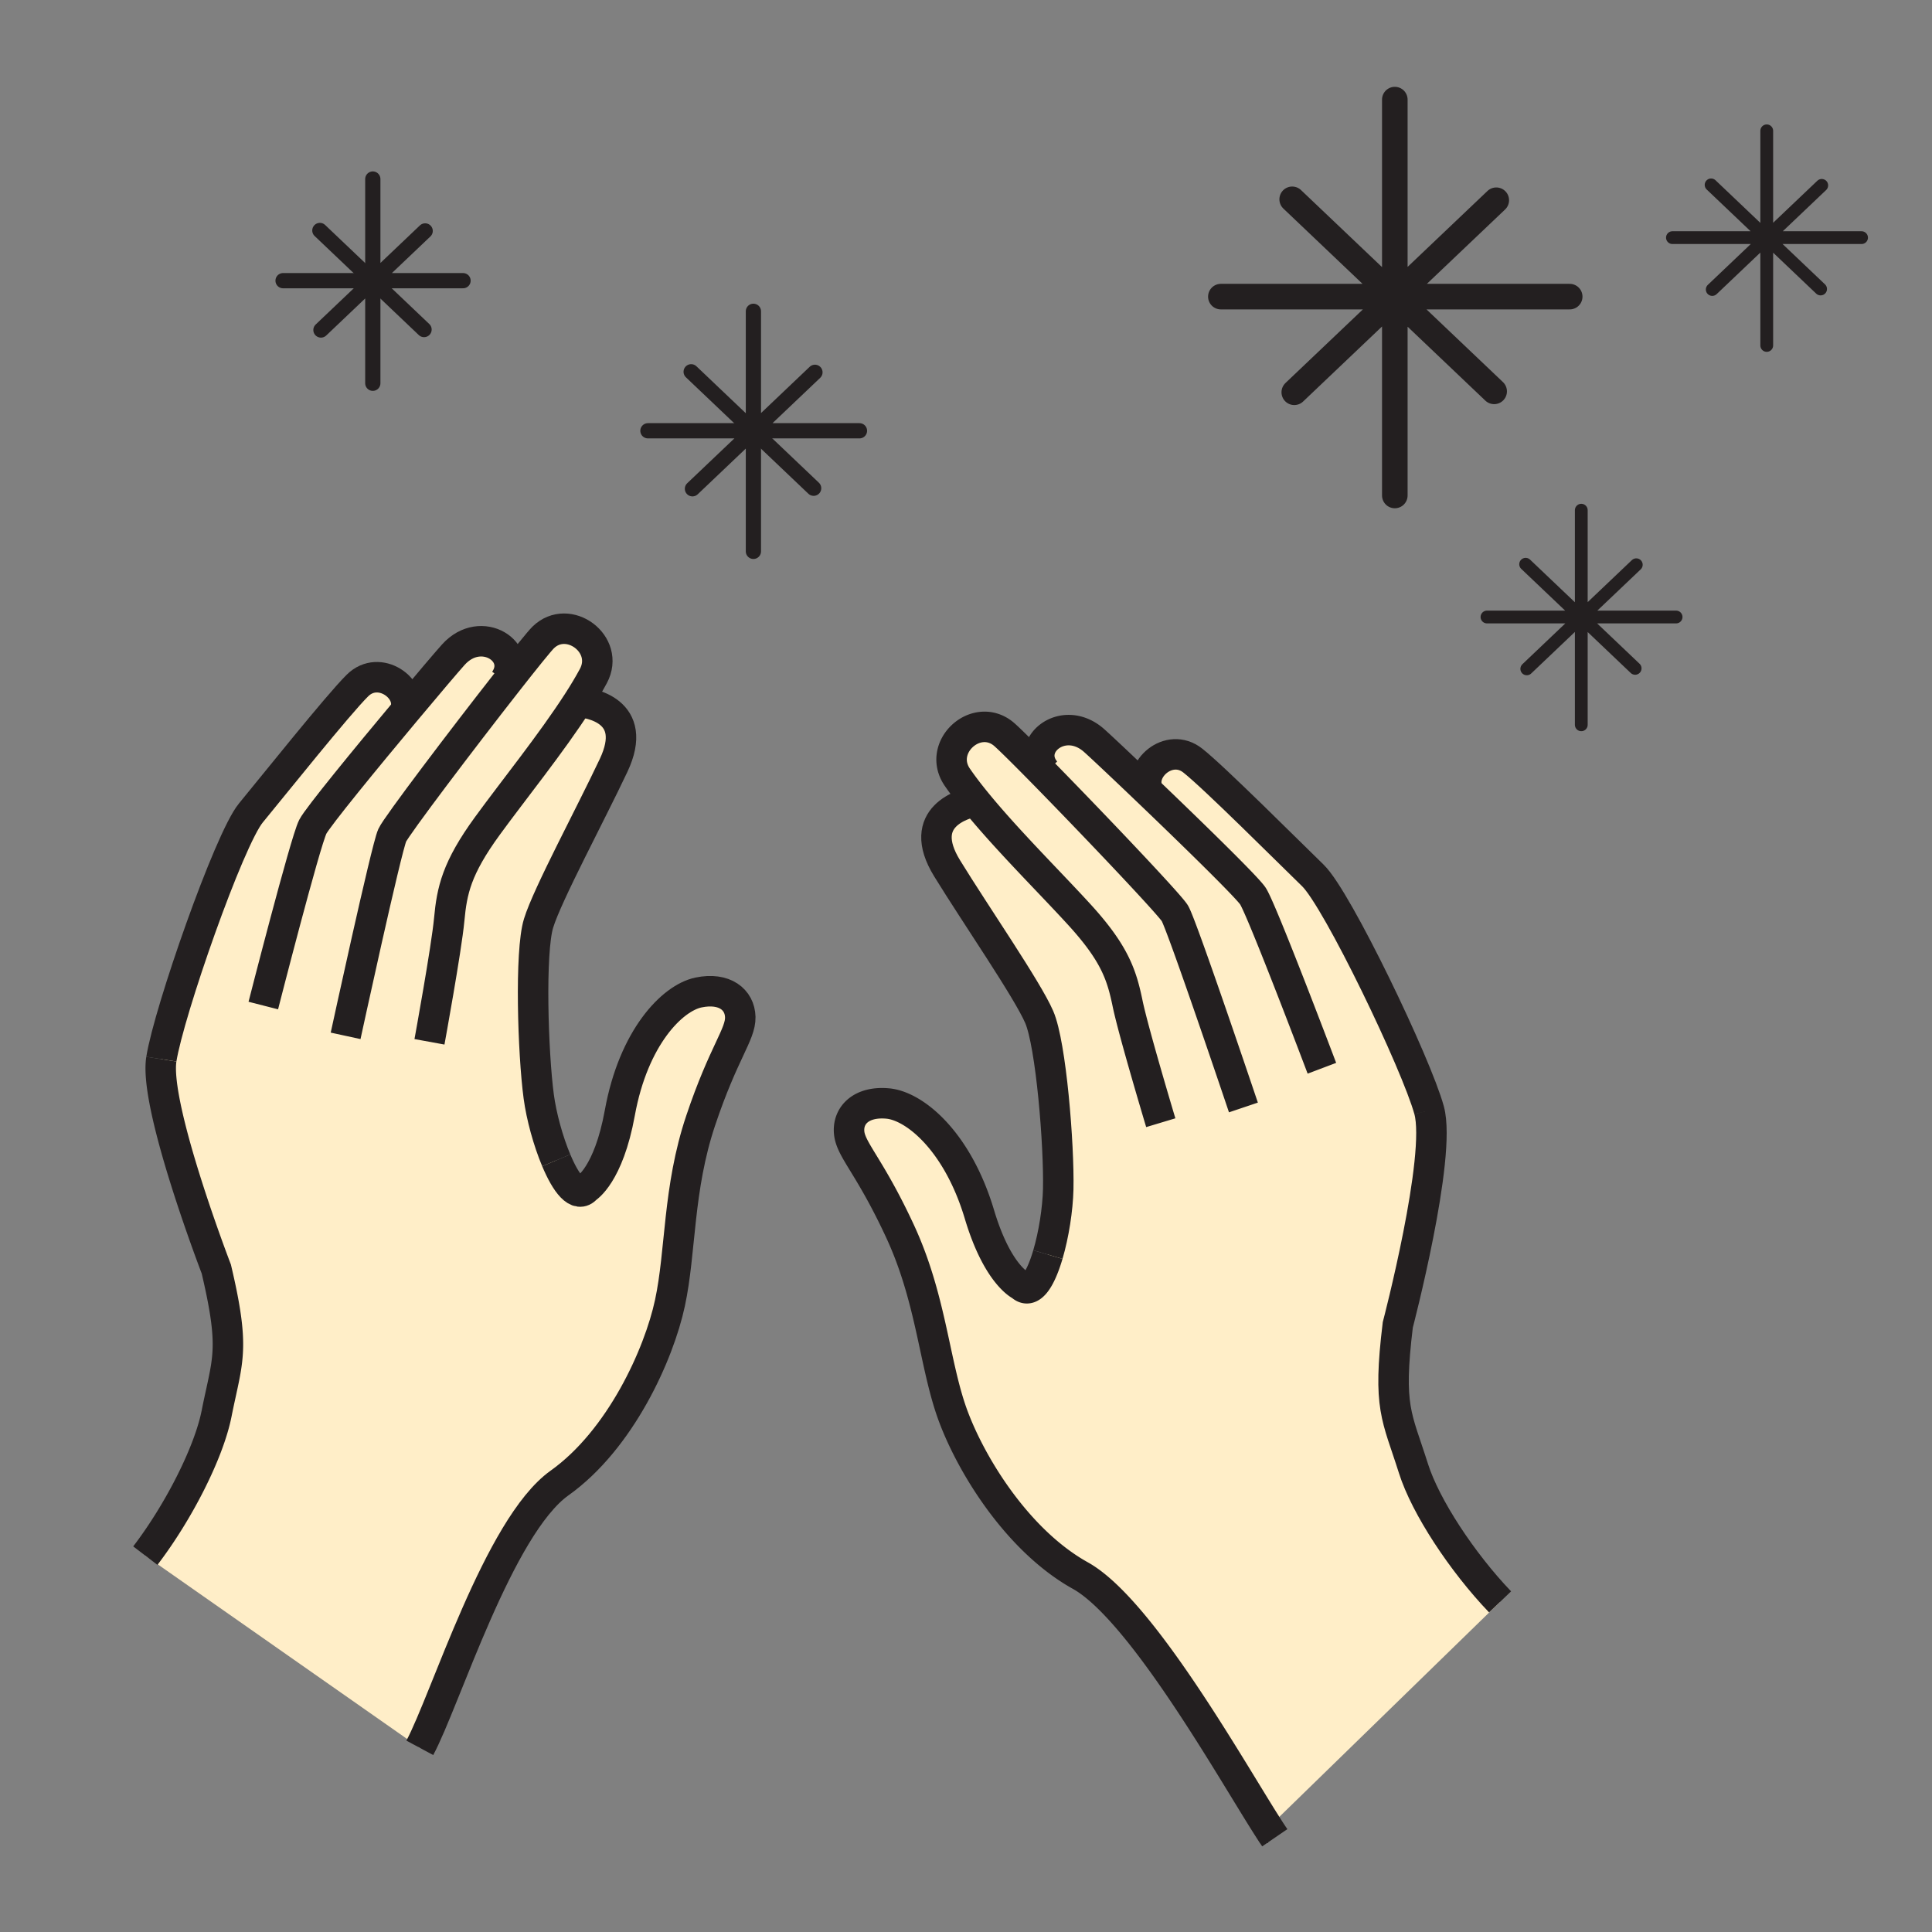 <svg xmlns="http://www.w3.org/2000/svg" width="850.394" height="850.394" viewBox="0 0 850.394 850.394" overflow="visible"><rect x="0" y="0" width="850.394" height="850.394" fill="#808080" stroke="none"/><g fill="#ffeec8" class="aac-skin-fill"><path d="M178.343 313.118c10.09-12.074 18.743-22.241 21.206-24.962 12.284-13.635 31.286-1.025 22.576 11.384l.881.853c8.106-10.349 14.421-18.177 16.098-19.816 10.972-10.713 29.571 2.942 22.087 16.96-1.926 3.593-4.216 7.417-6.774 11.374 5.021.422 27.127 3.67 15.686 27.942-10.176 21.627-29.197 56.928-33.049 69.538-3.871 12.582-2.491 57.081.077 76.255 1.169 8.739 4.149 19.644 7.714 28.096 4.264 10.186 9.381 16.864 13.271 12.246 0 0 9.726-5.692 14.708-33.146 6.027-33.26 23.083-50.565 34.621-52.979 11.527-2.405 18.225 3.181 18.398 10.847.153 7.656-7.359 15.485-17.421 45.496-10.09 30.05-8.643 57.646-13.53 80.309-4.858 22.682-21.79 60.167-48.61 79.255-26.754 19.078-50.25 95.659-61.499 116.567L63.97 684.734c14.661-19.193 27.999-45.391 31.381-62.601.671-3.383 1.323-6.362 1.917-9.084 3.593-16.481 5.232-23.591-2.06-54.475 0 0-27.51-71.474-24.186-92.382 3.306-20.928 29.801-96.723 39.393-108.356 9.601-11.642 38.444-47.748 46.924-56.104 9.563-9.477 24.636 1.399 20.938 11.326l.066.06zM505.432 348.428l.058-.058c-4.772-9.458 9.007-21.934 19.548-13.578 9.361 7.359 42.027 40.054 52.855 50.565 10.818 10.502 45.554 82.905 51.149 103.315 5.635 20.42-13.789 94.5-13.789 94.5-4.455 36.699-.431 39.986 6.89 63.175 5.28 16.74 21.436 41.3 38.138 58.739l-102.079 99.406c-16.021-24.991-55.778-95.976-82.656-110.972-28.766-16.003-49.751-51.39-57.101-73.371-7.359-21.991-8.979-49.578-22.336-78.325-13.329-28.718-21.656-35.655-22.346-43.302-.69-7.618 5.356-13.903 17.075-12.792 11.729 1.121 30.596 16.424 40.274 48.812 8.001 26.734 18.292 31.305 18.292 31.305 4.389 4.178 8.72-3.047 11.834-13.635 2.606-8.807 4.341-19.97 4.552-28.785.422-19.327-3.134-63.712-8.375-75.795-5.231-12.103-28.037-45.084-40.542-65.447-14.076-22.892 7.608-28.545 12.505-29.494-2.98-3.66-5.683-7.206-7.992-10.569-9.007-13.08 7.962-28.727 20.055-19.308 1.802 1.409 8.624 8.155 17.479 17.171l1.121-.642c-9.199-11.297 8.011-25.412 21.56-13.376 2.74 2.434 12.466 11.575 23.831 22.461z"/></g><g fill="none" stroke="#231f20"><path d="M115.896 442.602s18.398-71.972 21.78-78.679c2.156-4.245 23.496-30.28 40.667-50.805 10.09-12.074 18.743-22.241 21.206-24.962 12.284-13.635 31.286-1.025 22.576 11.384M152.126 455.94s17.88-82.436 20.515-88.271c1.85-4.121 31.152-42.775 50.364-67.277 8.106-10.349 14.421-18.177 16.098-19.816 10.972-10.713 29.571 2.942 22.087 16.96-1.926 3.593-4.216 7.417-6.774 11.374-11.652 18.139-28.632 39.172-39.824 54.552-13.664 18.724-15.677 28.526-16.865 41.29-1.188 12.773-8.691 53.813-8.691 53.813M244.844 510.741c4.264 10.186 9.381 16.864 13.271 12.246 0 0 9.726-5.692 14.708-33.146 6.027-33.26 23.083-50.565 34.621-52.979 11.527-2.405 18.225 3.181 18.398 10.847.153 7.656-7.359 15.485-17.421 45.496-10.09 30.05-8.643 57.646-13.53 80.309-4.858 22.682-21.79 60.167-48.61 79.255-26.754 19.078-50.25 95.659-61.499 116.567" stroke-width="13.415" stroke-miterlimit="10"/><path d="M253.429 308.854s.364.009.987.057c5.021.422 27.127 3.67 15.686 27.942-10.176 21.627-29.197 56.928-33.049 69.538-3.871 12.582-2.491 57.081.077 76.255 1.169 8.739 4.149 19.644 7.714 28.096M71.022 466.193c3.306-20.928 29.801-96.723 39.393-108.356 9.601-11.642 38.444-47.748 46.924-56.104 9.563-9.477 24.636 1.399 20.938 11.326" stroke-width="13.415" stroke-miterlimit="10"/><path d="M97.268 613.05c3.593-16.481 5.232-23.591-2.06-54.475 0 0-27.51-71.474-24.186-92.382M95.352 622.134c.671-3.383 1.323-6.362 1.917-9.084M63.97 684.734c14.661-19.193 27.999-45.391 31.381-62.601M581.85 470.208s-26.274-69.5-30.366-75.795c-2.615-3.967-26.715-27.481-46.052-45.985-11.364-10.885-21.091-20.027-23.831-22.46-13.549-12.035-30.759 2.079-21.56 13.376.115.144.239.297.373.441M547.306 487.466s-26.906-79.925-30.164-85.454c-2.319-3.929-36.451-39.833-58.222-62.026-8.854-9.017-15.677-15.763-17.479-17.171-12.093-9.419-29.063 6.229-20.055 19.308 2.309 3.364 5.011 6.909 7.992 10.569 13.587 16.73 32.79 35.742 45.621 49.789 15.647 17.095 18.724 26.62 21.32 39.172 2.597 12.563 14.612 52.52 14.612 52.52M461.238 552.213c-3.114 10.588-7.445 17.813-11.834 13.635 0 0-10.291-4.57-18.292-31.305-9.678-32.388-28.545-47.69-40.274-48.812-11.719-1.111-17.765 5.174-17.075 12.792.69 7.646 9.017 14.584 22.346 43.302 13.357 28.747 14.977 56.334 22.336 78.325 7.35 21.981 28.335 57.368 57.101 73.371 26.878 14.996 66.635 85.98 82.656 110.972a150.878 150.878 0 0 0 2.913 4.417" stroke-width="13.415" stroke-miterlimit="10"/><path d="M430.326 352.52s-.345.048-.948.172c-4.896.949-26.581 6.602-12.505 29.494 12.505 20.362 35.311 53.344 40.542 65.447 5.241 12.083 8.797 56.468 8.375 75.795-.211 8.815-1.945 19.979-4.552 28.785M629.042 488.673c-5.596-20.41-40.331-92.813-51.149-103.315-10.828-10.511-43.494-43.206-52.855-50.565-10.541-8.356-24.32 4.12-19.548 13.578M660.28 705.087c-16.702-17.439-32.857-41.999-38.138-58.739-7.32-23.188-11.345-26.476-6.89-63.175 0 0 19.424-74.08 13.789-94.5" stroke-width="13.415" stroke-miterlimit="10"/><path stroke-width="6.707" stroke-linecap="round" stroke-linejoin="round" d="M331.62 137.025V242.688M285.194 189.612H378.305M304.79 215.14l26.801-25.48.029-.028.019-.02 27.07-25.737"/><path stroke-width="6.707" stroke-linecap="round" stroke-linejoin="round" d="M358.134 214.9l-26.514-25.211-.029-.029-.057-.048-27.309-25.967M164.095 78.804v89.89M124.597 123.543h79.216M141.27 145.256l22.796-21.674.029-.029.019-.01 23.026-21.895"/><path stroke-width="6.707" stroke-linecap="round" stroke-linejoin="round" d="M186.651 145.055l-22.556-21.445-.029-.028-.039-.039-23.236-22.096"/></g><path fill="none" d="M0 0h850.394v850.394H0z"/><g fill="#fff" stroke="#231f20" stroke-width="11.254" stroke-linecap="round" stroke-linejoin="round"><path d="M613.945 43.843v174.248M537.377 130.563h153.546M569.692 172.664l88.914-84.531M657.672 172.265L568.77 87.732"/></g><g fill="#fff" stroke="#231f20" stroke-width="5.627" stroke-linecap="round" stroke-linejoin="round"><path d="M777.653 57.583v94.467M736.144 104.597h83.244M753.664 127.423l48.203-45.829M801.359 127.206l-48.195-45.83"/></g><g fill="#fff" stroke="#231f20" stroke-width="5.627" stroke-linecap="round" stroke-linejoin="round"><path d="M696.021 224.566v94.468M654.511 271.581h83.245M672.032 294.407l48.202-45.829M719.728 294.189l-48.196-45.829"/></g></svg>